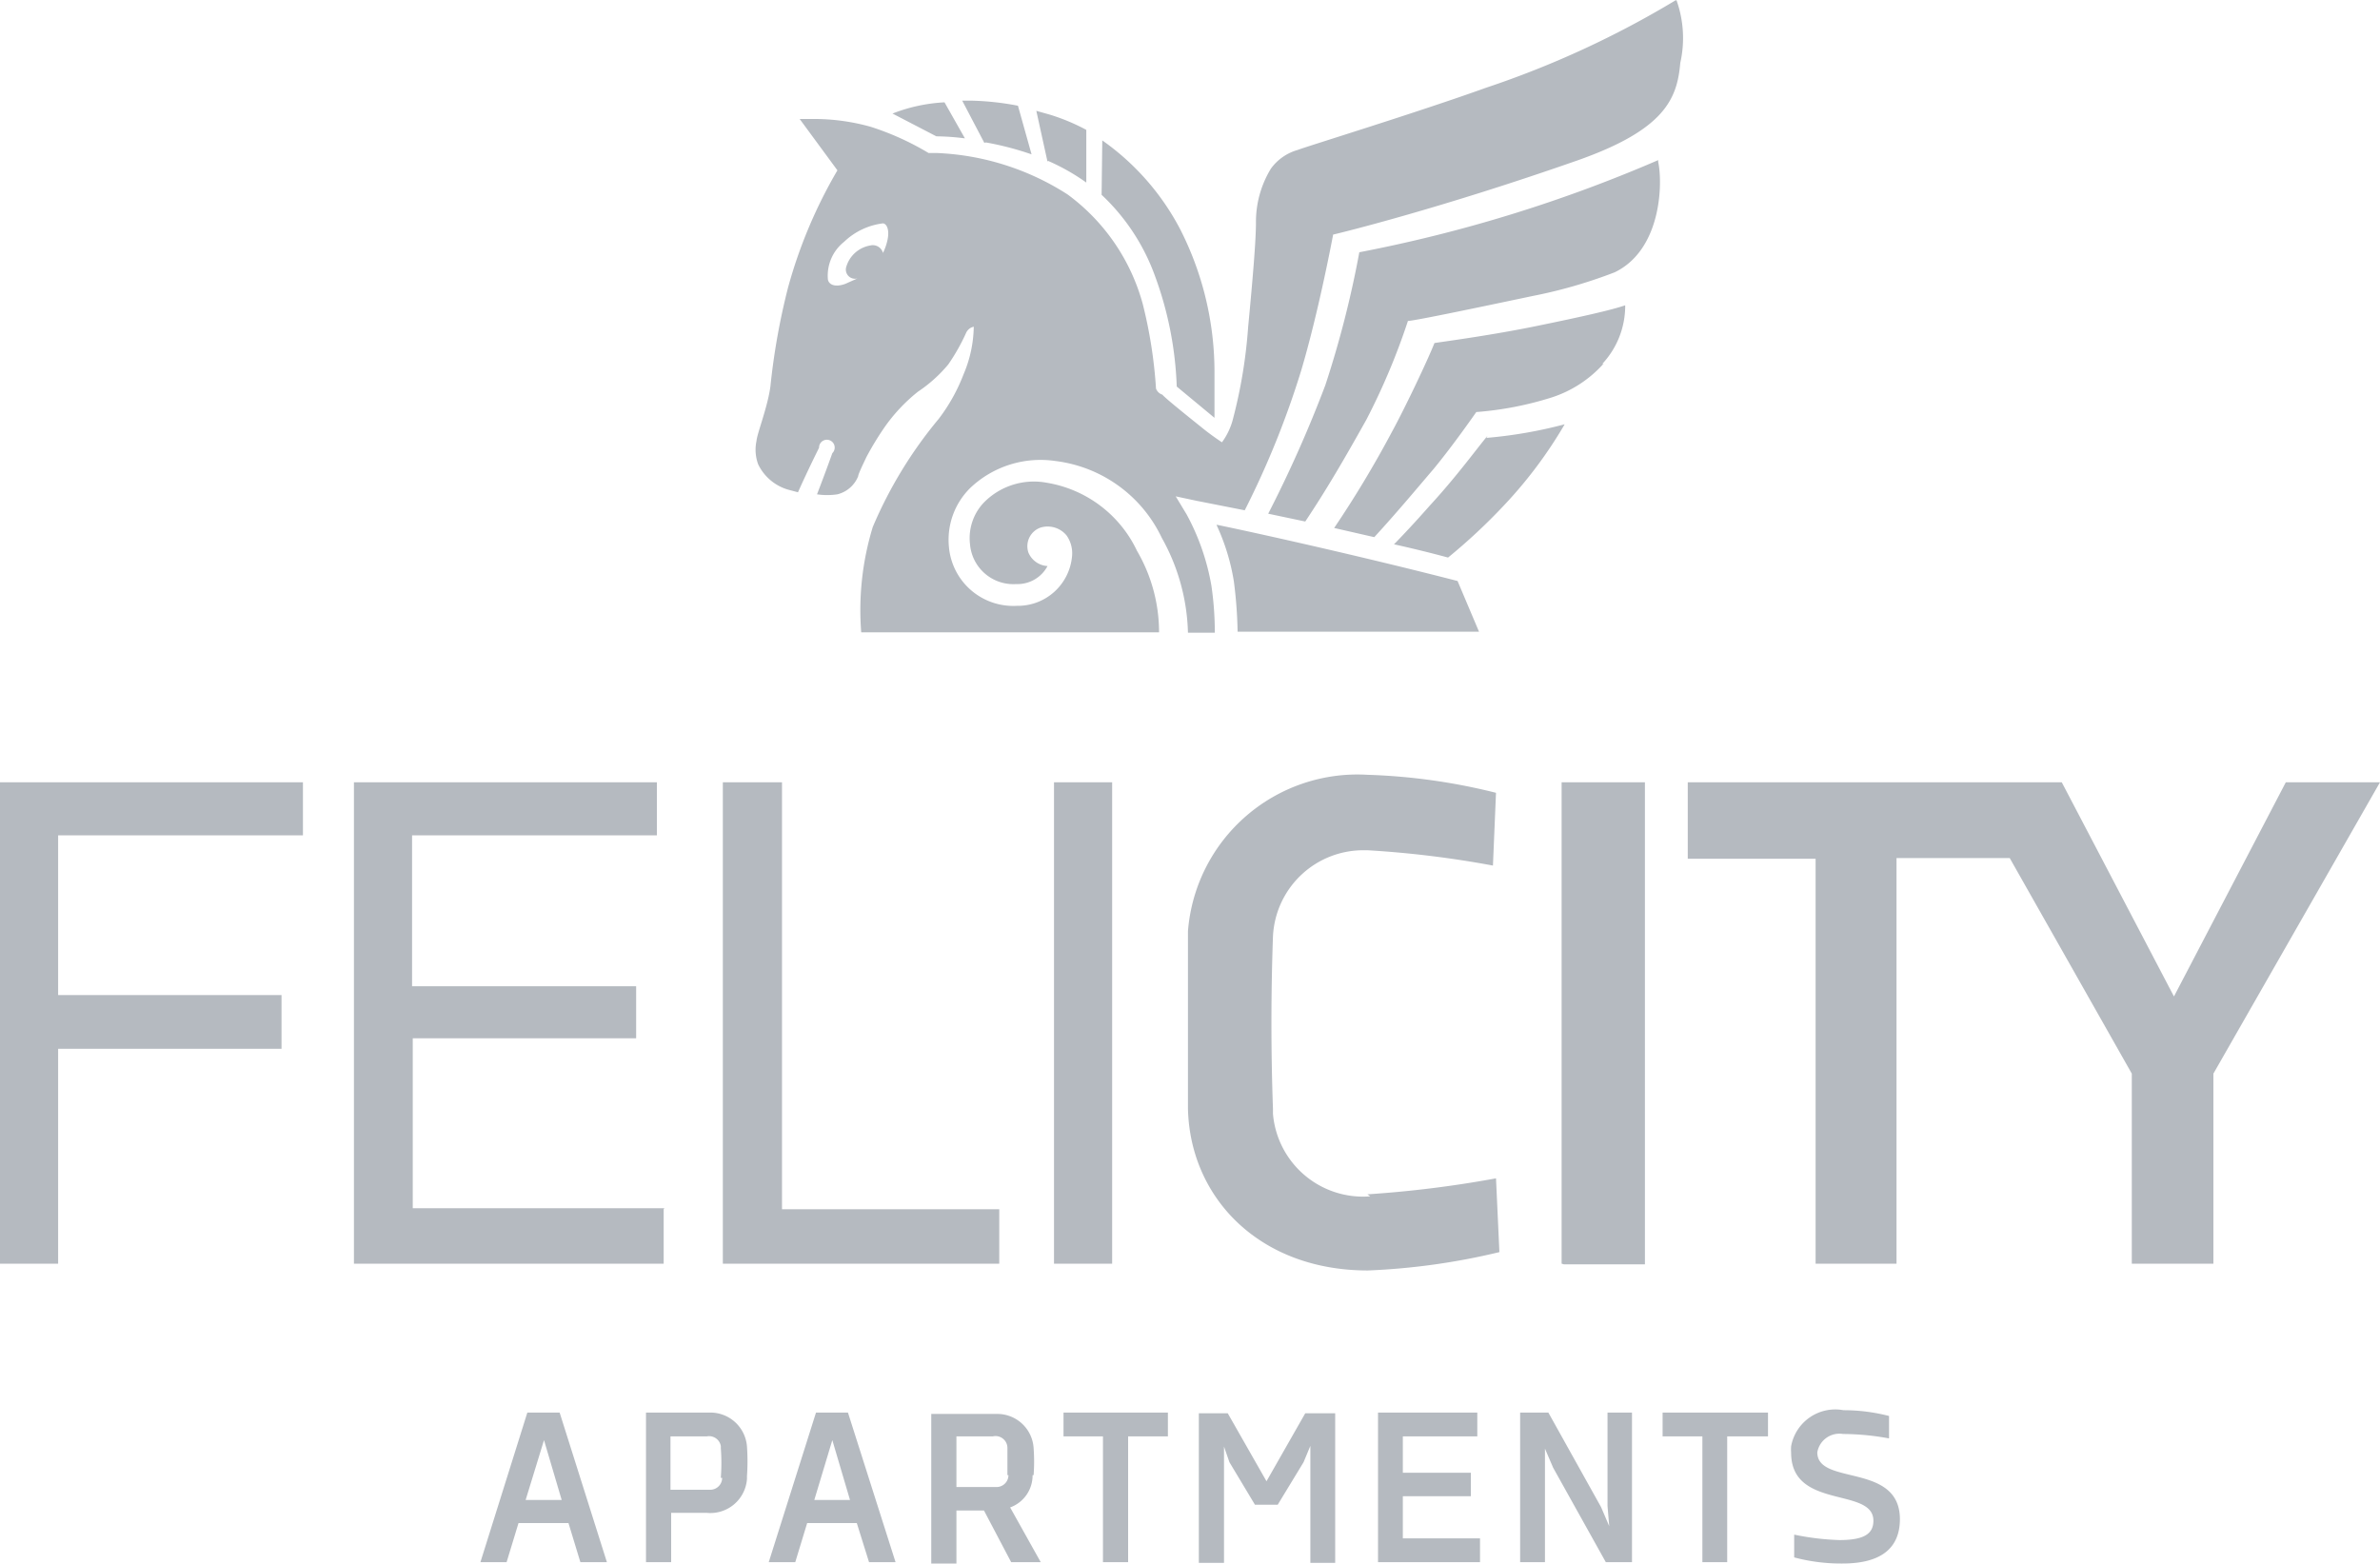 <svg xmlns="http://www.w3.org/2000/svg" viewBox="0 0 70 46.01"><defs><style>.a{fill:#b5bac0;}</style></defs><title>felicity-logo</title><path class="a" d="M15.51,41.54l-1.38,4.4H14.9l0.35-1.15h1.47l0.35,1.15h0.78l-1.39-4.4H15.51m-0.05,2.57L16,42.35l0.52,1.76H15.46ZM24,41.54l-1.39,4.4h0.78l0.35-1.15h1.46l0.36,1.15h0.78l-1.4-4.4H24Zm-0.05,2.57,0.53-1.76L25,44.11h-1Zm6.45-.73a5.34,5.34,0,0,0,0-.8,1.07,1.07,0,0,0-1.09-1H27.39v4.4h0.74V44.42h0.81l0.8,1.52h0.87l-0.9-1.61a1,1,0,0,0,.66-0.95h0Zm-0.74,0a0.35,0.35,0,0,1-.36.35H28.13V42.24H29.2a0.35,0.35,0,0,1,.43.34c0,0.28,0,.52,0,0.8h0Zm-8.86-1.84H19v4.4h0.74V44.49h1.05a1.08,1.08,0,0,0,1.18-1s0-.06,0-0.08a6.31,6.31,0,0,0,0-.87,1.08,1.08,0,0,0-1.11-1H20.77Zm0.44,1.92a0.35,0.35,0,0,1-.35.35H19.72V42.24h1.07a0.35,0.35,0,0,1,.41.28,0.36,0.36,0,0,1,0,.06,5.68,5.68,0,0,1,0,.88h0ZM27.54,4h0a7,7,0,0,1,.84.06s0,0,0,0L27.78,3h0a4.88,4.88,0,0,0-1.53.33,0,0,0,0,0,0,0h0L27.54,4h0Zm-8,31.53h-7.4v-5h6.57V29H12.12V24.56h7.2V23H10.41V37.16h9.11v-1.6h0ZM33.93,8a10.45,10.45,0,0,1,.68,3.36s0,0,0,0l1.11,0.92h0v0c0-.31,0-0.72,0-1.31a9.25,9.25,0,0,0-1-4.22,7.36,7.36,0,0,0-2.3-2.63,0,0,0,0,0,0,0h0L32.4,5.72v0A6.11,6.11,0,0,1,33.93,8h0ZM30.82,4.72a6.15,6.15,0,0,1,1.13.64h0v0l0-1.55,0,0a5.94,5.94,0,0,0-1.08-.45l-0.39-.11,0.33,1.5h0ZM0,37.16H1.71V30.84H8.28V29.26H1.71v-4.7h7.2V23H0V37.16H0Zm29.39-1.6H23V23H21.26V37.16h8.13v-1.6h0ZM29,4.18a8.9,8.9,0,0,1,1.34.35s0,0,0,0L29.94,3.1l0,0a8.15,8.15,0,0,0-1.39-.15H28.3l0.65,1.24h0Zm17,33h2.38V23H45.93V37.16Zm-5.7-2a2.66,2.66,0,0,1-2.86-2.43V32.6c-0.06-1.68-.06-3.36,0-5.06A2.66,2.66,0,0,1,40.16,25h0.07a29.64,29.64,0,0,1,3.68.45L44,23.31a17.72,17.72,0,0,0-3.78-.53,5,5,0,0,0-5.28,4.6q0,0.08,0,.16c0,1.68,0,3.38,0,5.06,0.06,2.62,2.1,4.76,5.29,4.76a19.88,19.88,0,0,0,3.87-.54L44,34.65a32.74,32.74,0,0,1-3.78.47h0ZM49.28,0a27.92,27.92,0,0,1-5.57,2.57c-2,.72-5.35,1.75-5.54,1.83a1.46,1.46,0,0,0-.79.55,3,3,0,0,0-.44,1.58c0,0.53-.09,1.61-0.23,3.08a14.71,14.71,0,0,1-.44,2.68,2,2,0,0,1-.33.71s0,0,0,0-0.29-.19-0.55-0.4-1.14-.91-1.2-1A0.3,0.3,0,0,1,34,11.42a13.68,13.68,0,0,0-.39-2.49,5.93,5.93,0,0,0-2.21-3.22,7.69,7.69,0,0,0-3.86-1.22H27.31a8.09,8.09,0,0,0-1.7-.77A6.16,6.16,0,0,0,24,3.49l-0.48,0L24.63,5a0,0,0,0,1,0,0h0a14.28,14.28,0,0,0-1.45,3.44,19.9,19.9,0,0,0-.52,2.91c-0.08.61-.39,1.38-0.41,1.61a1.24,1.24,0,0,0,.05.69,1.42,1.42,0,0,0,.87.74l0.3,0.08c0.3-.67.6-1.27,0.62-1.31a0.23,0.23,0,1,1,.39.16s-0.18.51-.45,1.21a0,0,0,0,0,0,0,2,2,0,0,0,.6,0A0.89,0.89,0,0,0,25.24,14c0-.07.2-0.47,0.24-0.56A8.83,8.83,0,0,1,26,12.58a5,5,0,0,1,1-1.07,4.15,4.15,0,0,0,.89-0.8,5.87,5.87,0,0,0,.53-0.94,0.32,0.32,0,0,1,.22-0.17A3.69,3.69,0,0,1,28.34,11a5.26,5.26,0,0,1-.73,1.31,12.7,12.7,0,0,0-1.94,3.18,8.37,8.37,0,0,0-.34,3.1l0,0h8.76l0,0a4.76,4.76,0,0,0-.65-2.4,3.58,3.58,0,0,0-2.65-2,2.06,2.06,0,0,0-1.87.6A1.52,1.52,0,0,0,28.53,16a1.28,1.28,0,0,0,1.36,1.17,1,1,0,0,0,.92-0.53,0,0,0,0,0,0,0h0a0.65,0.65,0,0,1-.56-0.39,0.58,0.58,0,0,1,.35-0.74,0.72,0.72,0,0,1,.77.23,0.91,0.91,0,0,1,.16.62,1.6,1.6,0,0,1-1.62,1.45h0a1.9,1.9,0,0,1-2-1.73,2.14,2.14,0,0,1,.63-1.74,3,3,0,0,1,2.5-.79,4,4,0,0,1,3.13,2.26,6,6,0,0,1,.77,2.79,0,0,0,0,0,0,0h0.79l0,0a9.56,9.56,0,0,0-.1-1.38,6.8,6.8,0,0,0-.73-2.1l-0.32-.53,0.61,0.13L36.61,15l0,0a26,26,0,0,0,1.66-4.11c0.5-1.68.9-3.79,0.94-4l0,0c0.22-.05,3.13-0.76,7.21-2.19,2.54-.9,2.91-1.8,3-2.86A3.31,3.31,0,0,0,49.31,0a0,0,0,0,0,0,0h0ZM26.1,7.06a1.62,1.62,0,0,1-.13.37,0.31,0.31,0,0,0-.37-0.22h0a0.89,0.89,0,0,0-.71.63,0.27,0.27,0,0,0,.33.34l-0.36.16c-0.33.12-.49,0-0.51-0.13a1.27,1.27,0,0,1,.48-1.11,2,2,0,0,1,1.14-.54C26.08,6.57,26.17,6.75,26.1,7.06Zm5.18,35.18h1.16v3.7h0.74v-3.7h1.17v-0.7H31.28v0.7h0ZM67.23,23l-3.29,6.3L60.64,23h-11v2.25h3.76V37.16h2.38V25.23h3.33l3.59,6.34v5.59h2.4V31.57L70,23H67.23ZM53.45,42.71a0.66,0.66,0,0,1,.76-0.54h0.05a7.59,7.59,0,0,1,1.3.13l0-.66a5.37,5.37,0,0,0-1.34-.17,1.32,1.32,0,0,0-1.54,1.06,1.3,1.3,0,0,0,0,.19c0,1.69,2.42,1,2.42,2,0,0.39-.28.57-1,0.57a7.59,7.59,0,0,1-1.33-.16l0,0.67a5.35,5.35,0,0,0,1.42.18c1.16,0,1.69-.47,1.69-1.31C55.87,43,53.45,43.7,53.45,42.71Zm-4.55-.47h1.17v3.7H50.8v-3.7H52v-0.7H48.9v0.7h0Zm-1.62,2.05,0.05,0.59-0.24-.56-1.55-2.78H44.71v4.4h0.73V43.17l0-.57,0.24,0.56,1.55,2.78H48v-4.4H47.28v2.75ZM43.75,12.81h0c-0.31.37-.89,1.17-1.65,2-0.12.13-.47,0.54-1.05,1.14A0,0,0,0,0,41,16q0.81,0.18,1.59.39h0a17,17,0,0,0,1.64-1.53,13,13,0,0,0,1.79-2.39s0,0,0,0a13.37,13.37,0,0,1-2.3.4h0ZM41.26,44h2V43.31h-2V42.24h2.19v-0.7H40.53v4.4h3v-0.7H41.26V44h0Zm-8.5-21H31V37.16h1.71V23Zm14.36-12.3a2.5,2.5,0,0,0,.68-1.73s0,0,0,0c-0.4.14-1.34,0.35-2.61,0.61s-2.53.43-3,.5l0,0c-0.18.46-.84,1.86-1.26,2.63a31.22,31.22,0,0,1-1.69,2.81,0,0,0,0,0,0,0h0l1.18,0.27s0,0,0,0c0.69-.75,1.37-1.57,1.74-2,0.57-.69,1.19-1.58,1.26-1.68s0,0,0,0a9.82,9.82,0,0,0,2.22-.43,3.48,3.48,0,0,0,1.53-1h0Zm1.65-6h0a42.21,42.21,0,0,1-8.79,2.71l0,0a29.79,29.79,0,0,1-1,3.91A36.44,36.44,0,0,1,37.3,15.1a0,0,0,0,0,0,0l1.09,0.23s0,0,0,0c0.62-.93,1.14-1.82,1.8-3a19.71,19.71,0,0,0,1.22-2.9h0c0.16,0,1.66-.31,3.65-0.73A14.35,14.35,0,0,0,47.49,8c1.37-.66,1.42-2.6,1.28-3.25h0ZM37.25,43.56l-1.14-2H35.26v4.4H36V43l0-.46L36.16,43l0.75,1.25h0.67L38.34,43l0.2-.48,0,0.44v3h0.73v-4.4H38.39ZM35.78,15.43a6.3,6.3,0,0,1,.51,1.66,13.11,13.11,0,0,1,.11,1.48l0,0H43.5l0,0h0l-0.63-1.49,0,0c-2.56-.66-5.57-1.34-7.06-1.65,0,0,0,0,0,0h0Z" transform="translate(0 0.01)"/></svg>